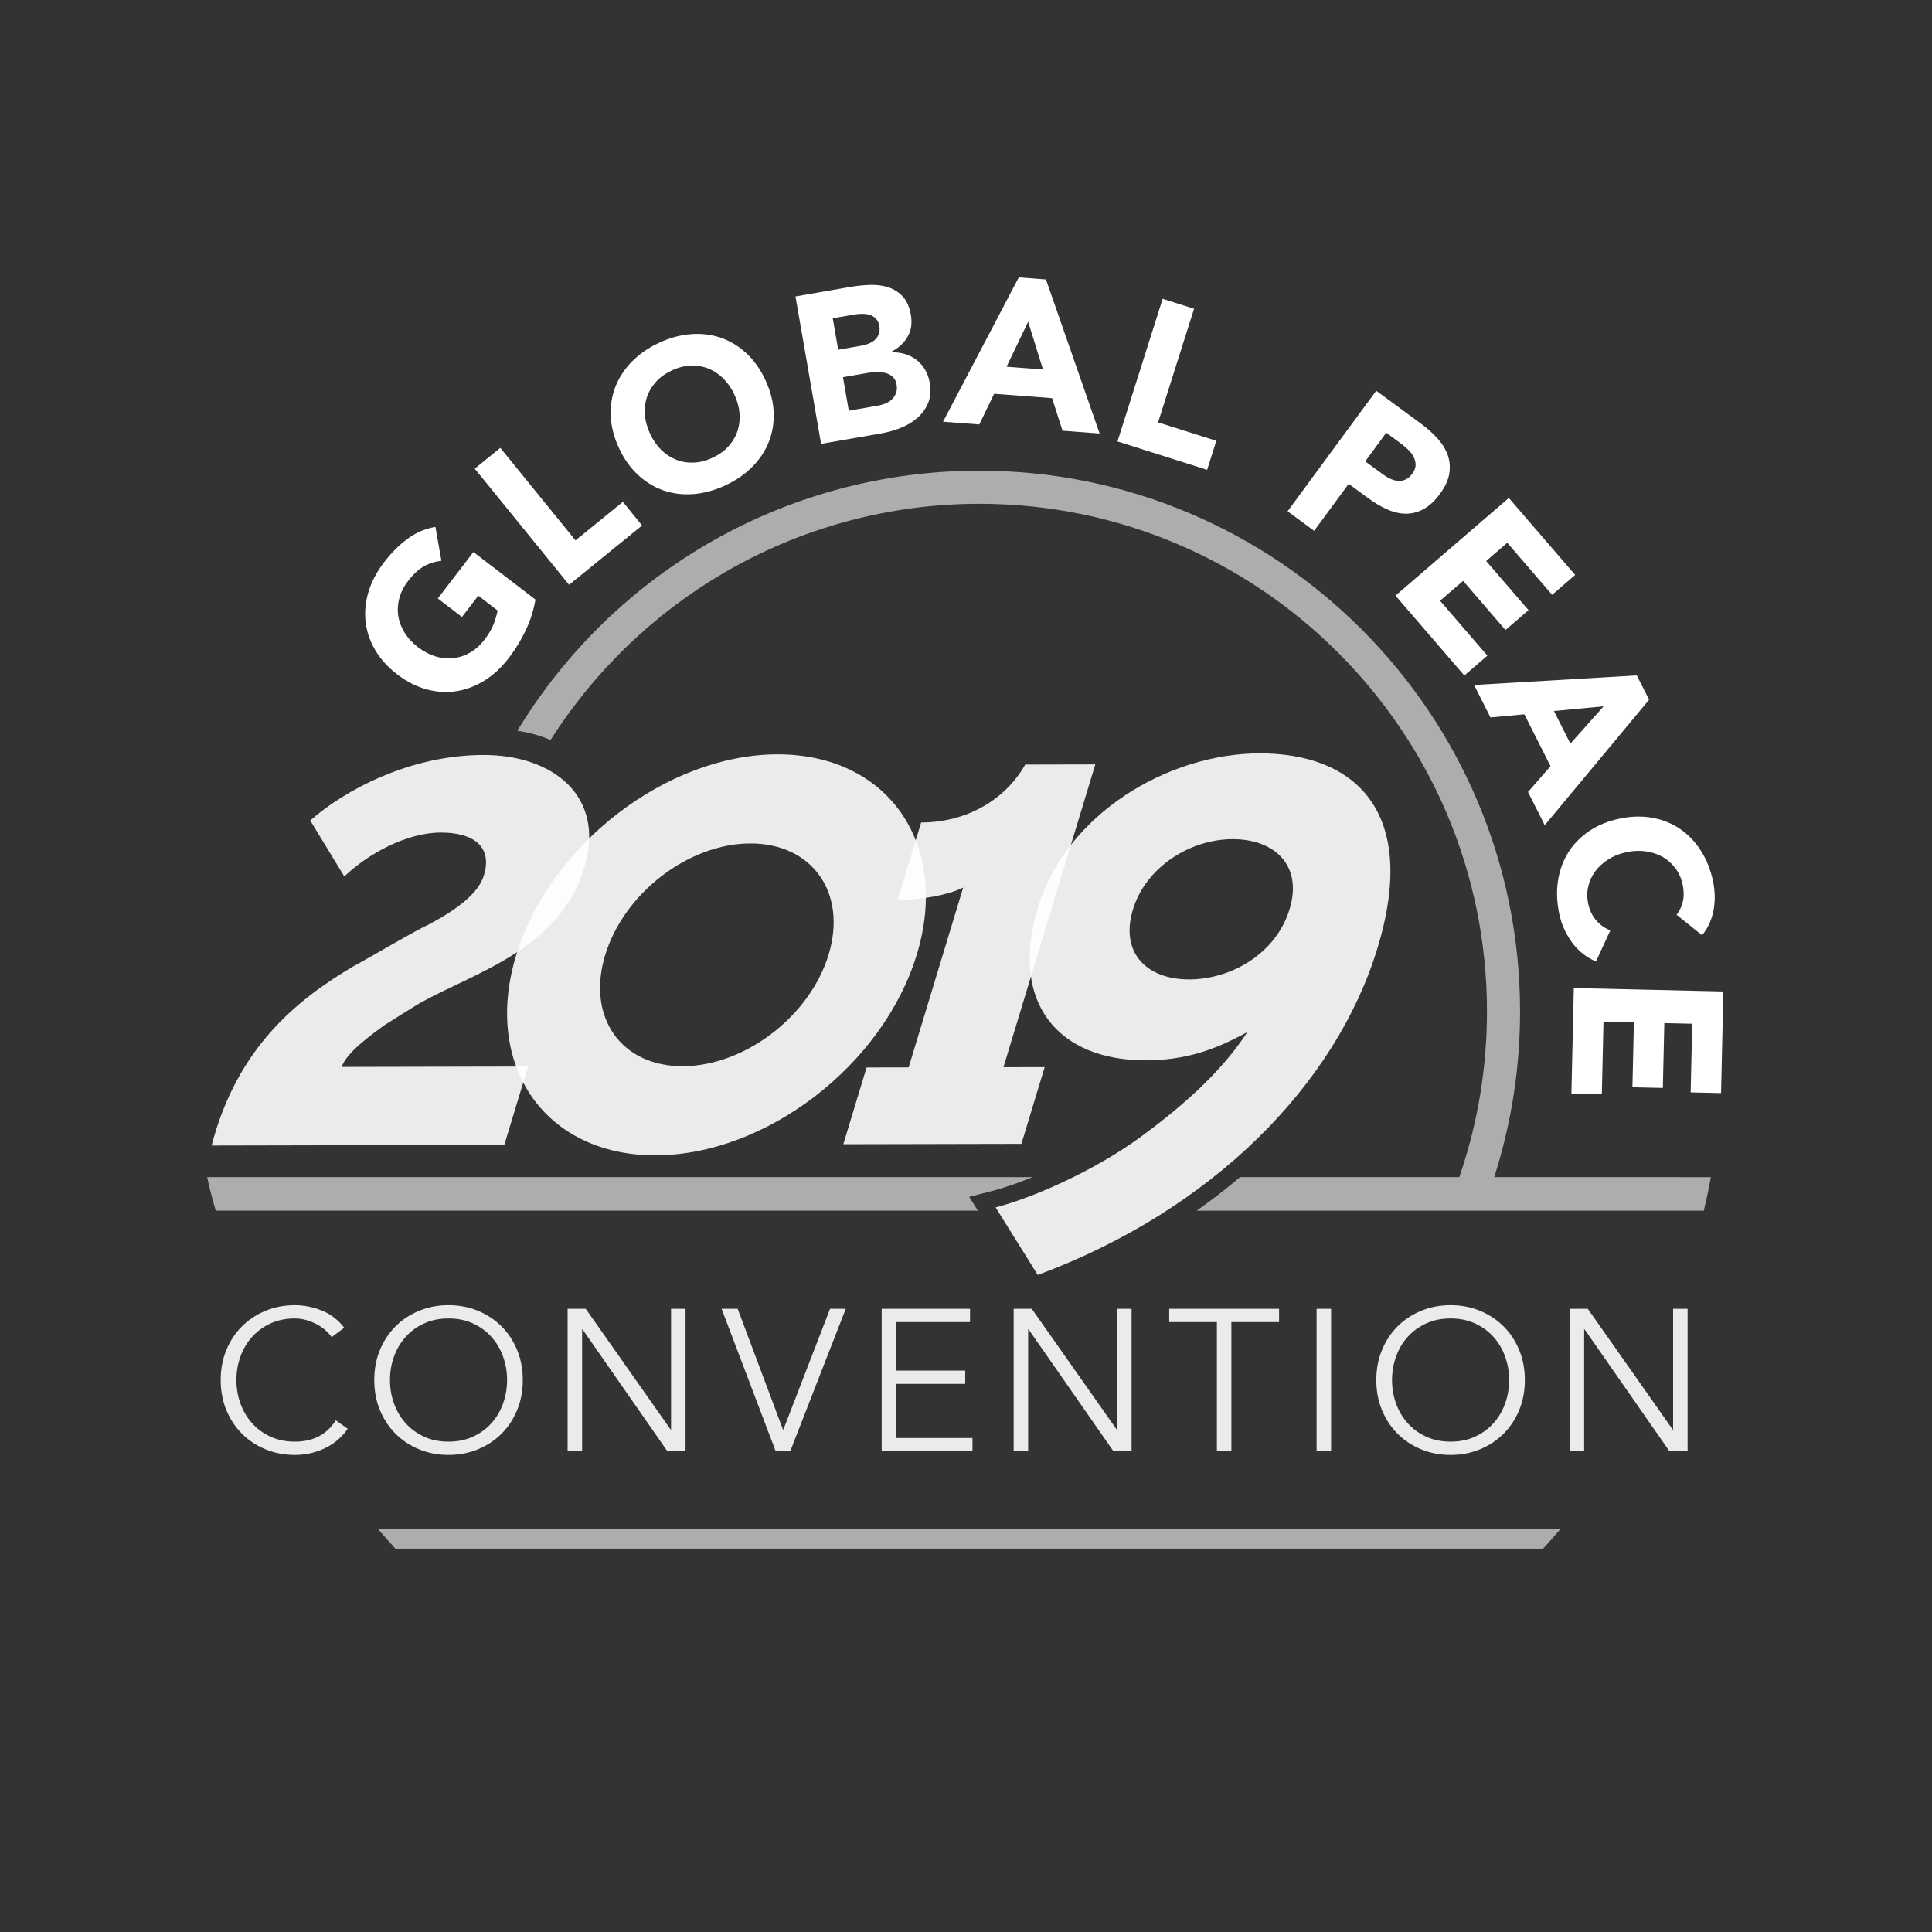 <?xml version="1.0" encoding="utf-8"?>
<!-- Generator: Adobe Illustrator 23.0.1, SVG Export Plug-In . SVG Version: 6.00 Build 0)  -->
<svg version="1.1" id="Layer_6" xmlns="http://www.w3.org/2000/svg" xmlns:xlink="http://www.w3.org/1999/xlink" x="0px" y="0px"
	 viewBox="0 0 576 576" style="enable-background:new 0 0 576 576;" xml:space="preserve">
<rect x="0" y="0" width="576" height="576" fill="#333333" stroke="none"/>
<style type="text/css">
	.st0{fill:#FFFFFF;}
	.st1{opacity:0.9;}
	.st2{opacity:0.6;fill:#FFFFFF;}
	.st3{opacity:0.6;}
	.st4{enable-background:new    ;}
	.st5{opacity:0.9;fill:#FFFFFF;}
</style>
<g>
	<path class="st0" d="M159.643,178.754c-0.562,3.22-1.535,6.284-2.919,9.193c-1.384,2.908-3.071,5.663-5.064,8.263
		c-2.122,2.768-4.51,4.985-7.165,6.653c-2.654,1.67-5.441,2.734-8.362,3.195
		c-2.919,0.461-5.894,0.284-8.922-0.528c-3.028-0.814-5.959-2.306-8.792-4.478c-2.833-2.172-5.036-4.615-6.608-7.328
		c-1.571-2.713-2.514-5.538-2.827-8.479c-0.314-2.938-0.01-5.907,0.912-8.905
		c0.922-2.997,2.443-5.879,4.564-8.646c2.171-2.833,4.513-5.179,7.023-7.039c2.51-1.858,5.288-3.051,8.335-3.573
		l1.784,10.1c-1.919,0.224-3.671,0.785-5.26,1.684c-1.589,0.899-3.15,2.349-4.683,4.349
		c-1.278,1.667-2.15,3.393-2.619,5.177c-0.468,1.784-0.565,3.55-0.289,5.295c0.276,1.747,0.916,3.414,1.92,5.004
		c1.003,1.591,2.323,3.012,3.956,4.263c1.667,1.278,3.39,2.189,5.169,2.732c1.779,0.544,3.548,0.723,5.306,0.534
		c1.758-0.186,3.438-0.738,5.038-1.654c1.603-0.915,3.041-2.206,4.319-3.873c1.303-1.7,2.235-3.313,2.798-4.841
		c0.561-1.526,0.924-2.811,1.086-3.851l-5.75-4.408l-4.867,6.351l-7.2-5.519l10.616-13.85L159.643,178.754z"/>
	<path class="st0" d="M141.537,139.727l7.628-6.197l22.407,27.576l14.13-11.481l5.721,7.04l-21.758,17.68
		L141.537,139.727z"/>
	<path class="st0" d="M184.574,133.664c-1.514-3.233-2.343-6.416-2.487-9.549c-0.144-3.132,0.322-6.074,1.398-8.827
		s2.715-5.247,4.914-7.482s4.878-4.092,8.035-5.57c3.157-1.478,6.299-2.345,9.425-2.603
		c3.125-0.257,6.091,0.082,8.894,1.019c2.804,0.938,5.362,2.464,7.675,4.581s4.226,4.794,5.739,8.026
		c1.514,3.233,2.342,6.416,2.486,9.548c0.144,3.133-0.321,6.075-1.397,8.828s-2.715,5.247-4.914,7.482
		c-2.2,2.235-4.879,4.092-8.036,5.569c-3.157,1.478-6.299,2.346-9.424,2.603
		c-3.126,0.258-6.09-0.082-8.895-1.02c-2.803-0.936-5.361-2.464-7.674-4.581S186.088,136.898,184.574,133.664z
		 M193.817,129.337c0.891,1.902,2,3.505,3.328,4.807c1.329,1.304,2.815,2.276,4.463,2.92
		c1.645,0.644,3.391,0.929,5.233,0.855c1.844-0.074,3.716-0.557,5.618-1.447c1.901-0.891,3.472-2.019,4.71-3.388
		c1.238-1.367,2.137-2.889,2.696-4.566c0.56-1.676,0.766-3.441,0.616-5.296s-0.669-3.732-1.559-5.636
		c-0.873-1.863-1.978-3.456-3.315-4.778c-1.338-1.321-2.829-2.304-4.476-2.948
		c-1.647-0.643-3.391-0.928-5.234-0.854c-1.843,0.074-3.716,0.557-5.617,1.447
		c-1.902,0.891-3.472,2.019-4.71,3.387c-1.237,1.368-2.137,2.891-2.697,4.566
		c-0.56,1.678-0.761,3.452-0.603,5.325C192.429,125.605,192.945,127.474,193.817,129.337z"/>
	<path class="st0" d="M237.16,88.387l16.386-2.849c1.903-0.331,3.841-0.529,5.811-0.595
		c1.971-0.065,3.792,0.172,5.464,0.713c1.67,0.541,3.107,1.453,4.311,2.735c1.203,1.283,2.015,3.125,2.432,5.524
		c0.432,2.482,0.096,4.662-1.006,6.537c-1.103,1.876-2.731,3.363-4.884,4.462l0.021,0.124
		c1.484-0.044,2.868,0.131,4.152,0.525c1.283,0.396,2.43,0.984,3.44,1.768c1.01,0.784,1.85,1.757,2.522,2.919
		c0.671,1.162,1.129,2.447,1.373,3.853c0.403,2.318,0.243,4.338-0.48,6.062s-1.789,3.199-3.195,4.424
		c-1.408,1.227-3.058,2.217-4.951,2.972c-1.894,0.756-3.813,1.302-5.758,1.64l-18,3.129L237.16,88.387z
		 M249.896,104.269l7.014-1.219c0.744-0.13,1.465-0.34,2.16-0.632c0.694-0.29,1.3-0.673,1.815-1.147
		c0.515-0.473,0.894-1.051,1.138-1.732c0.243-0.682,0.29-1.457,0.14-2.326c-0.158-0.91-0.486-1.631-0.983-2.163
		c-0.498-0.531-1.086-0.908-1.764-1.132c-0.679-0.223-1.424-0.338-2.234-0.348
		c-0.811-0.008-1.59,0.053-2.335,0.183l-6.579,1.144L249.896,104.269z M253.057,122.455l8.69-1.511
		c0.745-0.129,1.485-0.343,2.223-0.642c0.736-0.298,1.38-0.709,1.928-1.23c0.549-0.521,0.962-1.147,1.24-1.878
		s0.335-1.571,0.169-2.523c-0.18-1.034-0.584-1.827-1.213-2.379s-1.365-0.924-2.208-1.119
		c-0.845-0.193-1.732-0.274-2.664-0.24c-0.933,0.034-1.792,0.12-2.577,0.256l-7.324,1.273L253.057,122.455z"/>
	<path class="st0" d="M303.734,82.705l8.104,0.61l15.999,45.935l-11.057-0.833l-3.123-9.712l-17.275-1.302l-4.417,9.145
		l-10.805-0.815L303.734,82.705z M306.528,95.93l-6.443,13.414l10.868,0.818L306.528,95.93z"/>
	<path class="st0" d="M346.626,89.088l9.37,2.967l-10.725,33.875l17.357,5.495l-2.738,8.649l-26.727-8.462
		L346.626,89.088z"/>
	<path class="st0" d="M410.308,116.501l13.347,9.817c1.86,1.368,3.495,2.832,4.904,4.39
		c1.408,1.558,2.426,3.205,3.052,4.942c0.624,1.738,0.784,3.576,0.479,5.515c-0.306,1.94-1.242,3.975-2.811,6.106
		c-1.543,2.098-3.175,3.607-4.896,4.531c-1.723,0.923-3.487,1.372-5.293,1.347c-1.807-0.025-3.651-0.457-5.537-1.297
		c-1.885-0.839-3.775-1.956-5.67-3.35l-5.785-4.255l-10.304,14.007l-7.916-5.824L410.308,116.501z M407.026,137.549
		l5.277,3.882c0.711,0.523,1.445,0.96,2.205,1.31c0.759,0.351,1.519,0.557,2.28,0.621
		c0.76,0.065,1.507-0.065,2.239-0.386c0.731-0.322,1.409-0.905,2.031-1.752c0.672-0.913,1.001-1.805,0.989-2.674
		c-0.013-0.87-0.236-1.699-0.672-2.489c-0.435-0.789-1.029-1.525-1.778-2.207c-0.75-0.682-1.497-1.297-2.241-1.844
		l-4.06-2.986L407.026,137.549z"/>
	<path class="st0" d="M449.832,148.458l19.784,22.953l-6.872,5.923l-13.367-15.509l-6.299,5.43l12.627,14.649
		l-6.871,5.924l-12.628-14.65l-6.872,5.923l14.108,16.368l-6.871,5.923l-20.525-23.812L449.832,148.458z"/>
	<path class="st0" d="M487.991,201.364l3.657,7.258l-31.104,37.398l-4.989-9.902l6.711-7.685l-7.796-15.472
		l-10.111,0.933l-4.876-9.678L487.991,201.364z M478.101,210.579l-14.815,1.397l4.904,9.733L478.101,210.579z"/>
	<path class="st0" d="M499.839,272.717c0.948-1.19,1.584-2.539,1.907-4.047c0.322-1.508,0.291-3.165-0.095-4.972
		c-0.386-1.809-1.092-3.407-2.119-4.799c-1.027-1.391-2.287-2.518-3.78-3.38
		c-1.495-0.863-3.172-1.429-5.032-1.696c-1.861-0.27-3.799-0.189-5.811,0.24
		c-2.055,0.439-3.866,1.157-5.435,2.158c-1.568,1-2.861,2.188-3.877,3.564c-1.017,1.377-1.714,2.889-2.092,4.537
		c-0.38,1.648-0.384,3.335-0.016,5.061c0.42,1.972,1.202,3.629,2.349,4.974c1.145,1.345,2.563,2.353,4.253,3.022
		l-4.269,9.285c-2.981-1.297-5.392-3.231-7.229-5.802s-3.075-5.356-3.715-8.354
		c-0.727-3.41-0.863-6.667-0.408-9.769c0.454-3.103,1.453-5.915,2.999-8.435c1.545-2.521,3.61-4.668,6.195-6.443
		c2.584-1.774,5.622-3.035,9.113-3.779c3.491-0.745,6.779-0.835,9.863-0.269s5.845,1.684,8.284,3.353
		s4.499,3.829,6.181,6.477c1.682,2.647,2.886,5.675,3.613,9.085c0.263,1.232,0.423,2.54,0.482,3.923
		c0.059,1.383-0.019,2.774-0.236,4.174c-0.217,1.398-0.609,2.781-1.177,4.147
		c-0.568,1.366-1.347,2.649-2.336,3.849L499.839,272.717z"/>
	<path class="st0" d="M513.801,295.591l-0.689,30.296l-9.07-0.207l0.466-20.47l-8.313-0.189l-0.44,19.336
		l-9.069-0.207l0.44-19.336l-9.069-0.206l-0.491,21.604l-9.069-0.206l0.715-31.429L513.801,295.591z"/>
</g>
<g class="st1">
	<path class="st0" d="M103.658,425.968c-0.721,1.08-1.611,2.1-2.67,3.06c-1.06,0.96-2.271,1.791-3.63,2.49
		c-1.36,0.7-2.831,1.25-4.41,1.65c-1.581,0.398-3.251,0.6-5.011,0.6c-3.16,0-6.09-0.56-8.789-1.68
		c-2.7-1.12-5.04-2.67-7.021-4.65c-1.98-1.98-3.53-4.329-4.65-7.05
		c-1.12-2.72-1.68-5.7-1.68-8.94s0.56-6.219,1.68-8.94c1.12-2.72,2.671-5.07,4.65-7.051
		c1.98-1.98,4.32-3.529,7.021-4.649c2.699-1.119,5.629-1.68,8.789-1.68c2.641,0,5.28,0.519,7.921,1.56
		c2.64,1.041,4.899,2.76,6.779,5.16l-3.779,2.82c-0.441-0.68-1.041-1.359-1.801-2.04
		c-0.76-0.68-1.63-1.28-2.609-1.801c-0.981-0.519-2.031-0.94-3.15-1.26
		c-1.12-0.319-2.24-0.479-3.36-0.479c-2.72,0-5.159,0.5-7.319,1.5s-3.99,2.34-5.49,4.019
		s-2.65,3.63-3.45,5.85c-0.801,2.221-1.2,4.551-1.2,6.99c0,2.44,0.399,4.771,1.2,6.99
		c0.8,2.22,1.95,4.17,3.45,5.85c1.5,1.681,3.33,3.022,5.49,4.021c2.16,1,4.6,1.5,7.319,1.5
		c1.12,0,2.229-0.1,3.33-0.3c1.1-0.2,2.18-0.54,3.24-1.02c1.06-0.479,2.06-1.13,3-1.95
		c0.94-0.819,1.81-1.85,2.61-3.09L103.658,425.968z"/>
	<path class="st0" d="M155.863,411.447c0,3.24-0.56,6.221-1.68,8.94c-1.121,2.721-2.671,5.069-4.65,7.05
		c-1.98,1.98-4.32,3.53-7.021,4.65c-2.699,1.119-5.63,1.68-8.79,1.68s-6.09-0.56-8.789-1.68
		c-2.7-1.12-5.04-2.67-7.021-4.65c-1.98-1.98-3.53-4.329-4.65-7.05
		c-1.12-2.72-1.68-5.7-1.68-8.94s0.56-6.219,1.68-8.94c1.12-2.72,2.671-5.07,4.65-7.051
		c1.98-1.98,4.32-3.529,7.021-4.649c2.699-1.119,5.629-1.68,8.789-1.68s6.091,0.56,8.79,1.68
		c2.7,1.12,5.04,2.67,7.021,4.649c1.98,1.98,3.529,4.331,4.65,7.051
		C155.302,405.228,155.863,408.207,155.863,411.447z M151.183,411.447c0-2.439-0.4-4.769-1.2-6.99
		c-0.801-2.22-1.95-4.17-3.45-5.85s-3.33-3.019-5.49-4.019s-4.601-1.5-7.32-1.5s-5.159,0.5-7.319,1.5
		s-3.99,2.34-5.49,4.019s-2.65,3.63-3.45,5.85c-0.801,2.221-1.2,4.551-1.2,6.99
		c0,2.44,0.399,4.771,1.2,6.99c0.8,2.22,1.95,4.17,3.45,5.85c1.5,1.681,3.33,3.022,5.49,4.021
		c2.16,1,4.6,1.5,7.319,1.5s5.16-0.5,7.32-1.5c2.16-0.999,3.99-2.34,5.49-4.021
		c1.5-1.68,2.649-3.63,3.45-5.85C150.783,416.218,151.183,413.888,151.183,411.447z"/>
	<path class="st0" d="M199.945,426.207h0.119v-36h4.32v42.48h-5.4l-25.319-36.36h-0.12v36.36h-4.32V390.207h5.4
		L199.945,426.207z"/>
	<path class="st0" d="M233.43,426.207h0.12l13.92-36h4.68l-16.56,42.48h-4.32l-16.14-42.48h4.8
		L233.43,426.207z"/>
	<path class="st0" d="M267.186,428.728h22.74v3.96h-27.061V390.207h26.34v3.961h-22.02v14.46h20.58v3.96h-20.58
		V428.728z"/>
	<path class="st0" d="M332.927,426.207h0.119v-36h4.32v42.48h-5.4l-25.319-36.36h-0.12v36.36h-4.32V390.207
		h5.4L332.927,426.207z"/>
	<path class="st0" d="M367.121,432.688h-4.32V394.168h-14.22v-3.961h32.76v3.961h-14.22V432.688z"/>
	<path class="st0" d="M396.844,432.688h-4.32V390.207h4.32V432.688z"/>
	<path class="st0" d="M454.612,411.447c0,3.24-0.56,6.221-1.68,8.94c-1.121,2.721-2.671,5.069-4.65,7.05
		c-1.98,1.98-4.32,3.53-7.021,4.65c-2.699,1.119-5.63,1.68-8.79,1.68s-6.09-0.56-8.789-1.68
		c-2.7-1.12-5.04-2.67-7.021-4.65c-1.98-1.98-3.53-4.329-4.65-7.05
		c-1.12-2.72-1.68-5.7-1.68-8.94s0.56-6.219,1.68-8.94c1.12-2.72,2.671-5.07,4.65-7.051
		c1.98-1.98,4.32-3.529,7.021-4.649c2.699-1.119,5.629-1.68,8.789-1.68s6.091,0.56,8.79,1.68
		c2.7,1.12,5.04,2.67,7.021,4.649c1.98,1.98,3.529,4.331,4.65,7.051
		C454.051,405.228,454.612,408.207,454.612,411.447z M449.932,411.447c0-2.439-0.4-4.769-1.2-6.99
		c-0.801-2.22-1.95-4.17-3.45-5.85s-3.33-3.019-5.49-4.019s-4.601-1.5-7.32-1.5s-5.159,0.5-7.319,1.5
		s-3.99,2.34-5.49,4.019s-2.65,3.63-3.45,5.85c-0.801,2.221-1.2,4.551-1.2,6.99
		c0,2.44,0.399,4.771,1.2,6.99c0.8,2.22,1.95,4.17,3.45,5.85c1.5,1.681,3.33,3.022,5.49,4.021
		c2.16,1,4.6,1.5,7.319,1.5s5.16-0.5,7.32-1.5c2.16-0.999,3.99-2.34,5.49-4.021
		c1.5-1.68,2.649-3.63,3.45-5.85C449.532,416.218,449.932,413.888,449.932,411.447z"/>
	<path class="st0" d="M498.694,426.207h0.119v-36h4.32v42.48h-5.4l-25.319-36.36h-0.12v36.36h-4.32V390.207h5.4
		L498.694,426.207z"/>
</g>
<path class="st2" d="M112.587,455.725c1.73,2.019,3.504,4.021,5.304,5.984h342.164
	c1.8-1.964,3.574-3.966,5.304-5.985L112.587,455.725z"/>
<g class="st3">
	<path class="st0" d="M445.494,350.951l0.782-2.58c4.585-15.125,6.909-30.88,6.909-46.829
		c0-88.897-72.323-161.219-161.22-161.219c-56.664,0-108.493,29.456-137.732,77.541
		c3.564,0.525,6.895,1.452,9.895,2.756c12.942-20.369,30.643-37.49,51.481-49.718
		c23.092-13.55,49.495-20.712,76.356-20.712c83.457,0,151.353,67.897,151.353,151.352
		c0,16.431-2.62,32.595-7.788,48.044l-0.457,1.365l-65.378-0.003c-4.104,3.483-8.413,6.817-12.919,9.988h151.18
		c0.796-3.24,1.504-6.585,2.113-9.985H445.494z"/>
	<path class="st0" d="M288.967,356.82l6.62-1.694c3.459-0.885,7.678-2.321,12.244-4.18l-168.861-0.007l0.007,0.013
		H61.757c0.738,3.397,1.598,6.741,2.564,9.985h227.214L288.967,356.82z"/>
</g>
<g class="st4">
	<path class="st5" d="M150.351,341.338l7.088-23.367c0,0-51.865,0.112-55.553,0.119
		c1.268-4.181,8.81-9.605,12.9-12.563c1.208-0.741,9.732-6.167,11.185-6.907
		c16.207-8.885,40.91-15.82,48.224-39.925c6.492-21.4-9.443-33.656-30.091-33.611
		c-21.877,0.047-41.235,10.414-51.615,19.531l10.165,16.694c6.932-6.652,18.458-13.069,28.783-13.091
		c9.34-0.019,15.52,3.9,12.834,12.755c-1.641,5.412-7.975,10.096-16.202,14.538
		c-3.963,1.73-18.053,10.117-22.733,12.585c-17.07,10.116-34.673,24.411-42.248,53.433L150.351,341.338z"/>
	<path class="st5" d="M247.042,284.597c-5.596,18.448-25.068,33.239-43.505,33.279s-28.707-14.687-23.111-33.135
		c5.596-18.448,24.823-33.238,43.259-33.278C242.121,251.423,252.638,266.149,247.042,284.597 M273.344,284.54
		c10-32.96-8.661-59.714-41.599-59.642c-32.939,0.07-67.866,26.939-77.865,59.901
		c-10,32.96,8.661,59.714,41.599,59.642S263.344,317.5,273.344,284.54"/>
	<path class="st5" d="M304.517,341.02l6.939-22.876l-12.291,0.027l27.386-90.273l-20.893,0.045
		c-5.838,10.337-17.269,17.245-31.034,17.274l-7.014,23.122c6.882-0.015,15.196-1.508,19.555-3.73l-16.267,53.623
		l-12.538,0.028l-6.939,22.875L304.517,341.02z"/>
	<path class="st5" d="M384.48,271.043c-4.029,13.282-17.403,20.931-29.941,20.959
		c-12.536,0.027-20.718-7.822-16.763-20.858c3.806-12.545,16.913-20.93,29.695-20.958
		C380.008,250.158,388.435,258.005,384.48,271.043 M410.716,282.539c12.388-40.831-6.971-57.996-35.239-57.935
		c-27.286,0.059-57.559,18.069-65.992,45.863c-8.73,28.779,6.277,45.708,32.087,45.653
		c12.045-0.026,20.881-3.241,30.314-8.424c-8.305,12.801-21.101,23.398-31.846,31.287
		c-14.196,10.356-32.561,18.261-43.215,20.988l12.564,20.131C361.423,360.814,398.33,323.371,410.716,282.539"/>
</g>
</svg>
